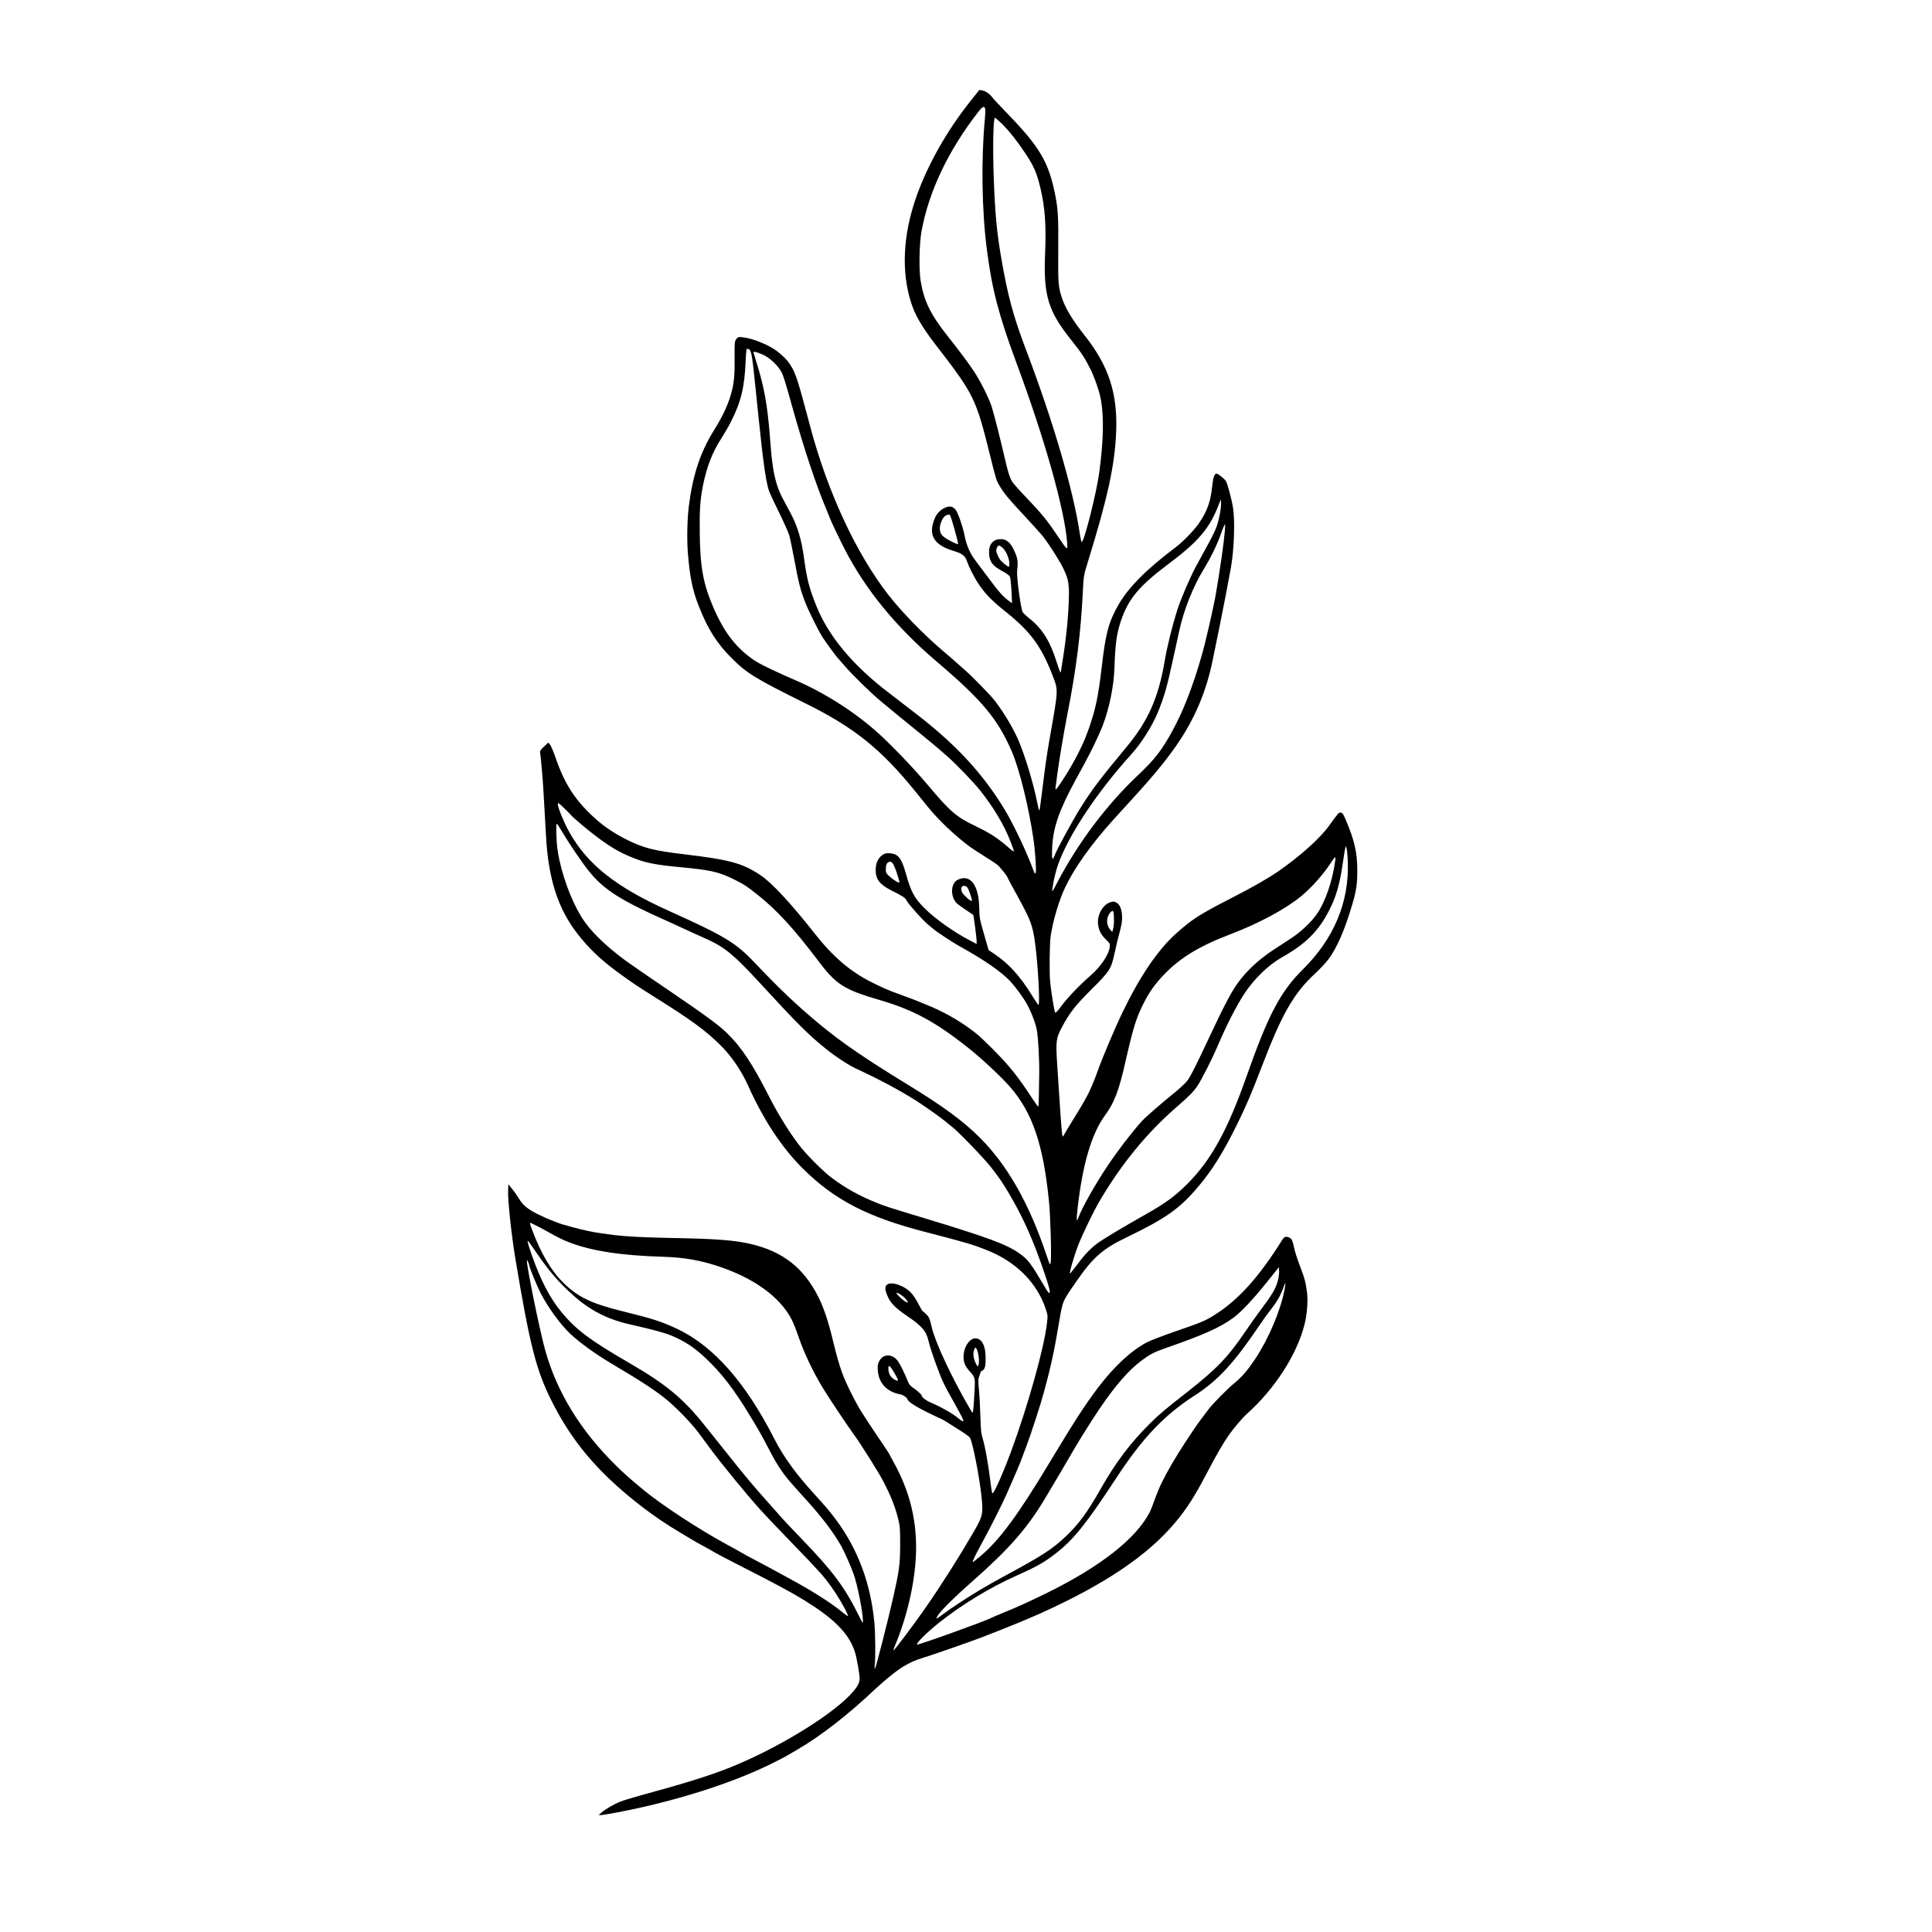 <svg preserveAspectRatio="xMidYMid meet" viewBox="0 0 2362 2362" height="2362pt" width="2362pt" xmlns="http://www.w3.org/2000/svg" version="1.0">

<g stroke="none" fill="#000000" transform="translate(0,2362) scale(0.1,-0.1)">
<path d="M11869 22390 c-295 -370 -530 -787 -669 -1184 -160 -458 -182 -903
-63 -1280 49 -157 133 -302 302 -521 472 -612 491 -650 667 -1360 73 -293 75
-301 118 -370 57 -94 105 -152 285 -345 59 -63 125 -135 147 -160 21 -25 51
-58 67 -75 62 -67 219 -308 272 -415 71 -146 79 -194 71 -420 -9 -238 -37
-493 -86 -785 -5 -33 -10 -64 -10 -69 0 -29 -21 22 -55 129 -74 240 -173 399
-325 520 -39 31 -77 67 -86 80 -23 35 -77 432 -69 505 12 106 8 144 -20 212
-54 135 -110 184 -197 176 -87 -9 -132 -72 -126 -178 5 -97 45 -150 158 -210
54 -29 89 -54 97 -70 6 -14 15 -92 19 -175 l7 -150 -39 29 c-76 56 -117 103
-261 296 -196 261 -187 248 -215 305 -30 60 -53 129 -68 210 -19 96 -78 266
-105 301 -13 17 -36 35 -50 38 -68 17 -167 -48 -204 -134 -88 -204 -20 -329
217 -402 117 -36 151 -61 173 -128 20 -60 86 -193 130 -260 84 -130 167 -218
338 -354 314 -251 442 -426 584 -796 66 -173 67 -154 -43 -775 -31 -174 -55
-344 -90 -635 -24 -196 -30 -234 -36 -227 -3 2 -16 58 -29 123 -46 221 -141
536 -220 724 -60 144 -177 342 -294 495 -47 62 -281 301 -361 370 -25 21 -67
59 -95 84 -27 25 -113 100 -190 165 -233 199 -493 467 -656 676 -393 506 -743
1260 -954 2057 -99 370 -117 437 -154 554 -56 174 -111 255 -244 360 -100 80
-302 162 -428 176 -52 5 -57 4 -77 -22 -21 -27 -22 -37 -21 -219 2 -218 -5
-298 -32 -410 -39 -157 -106 -304 -221 -488 -168 -269 -261 -554 -308 -938
-18 -151 -23 -389 -11 -550 23 -300 57 -468 138 -670 109 -275 220 -449 397
-625 192 -191 284 -247 913 -559 586 -291 913 -553 1329 -1066 61 -74 138
-169 172 -212 118 -145 318 -334 492 -465 30 -22 111 -75 180 -118 68 -42 141
-90 162 -107 33 -26 128 -145 128 -161 0 -3 50 -96 112 -208 173 -316 192
-367 223 -592 34 -250 61 -734 42 -753 -3 -3 -38 47 -77 112 -154 247 -285
392 -470 516 l-64 43 -56 195 c-53 184 -56 202 -58 318 -5 284 -111 422 -265
345 -83 -42 -91 -198 -14 -282 12 -13 63 -50 112 -83 50 -33 91 -61 93 -63 6
-5 41 -278 42 -318 l0 -38 -72 38 c-206 106 -439 272 -571 405 -120 121 -160
197 -222 418 -53 188 -94 241 -195 248 -45 3 -61 0 -90 -20 -56 -38 -84 -100
-84 -183 -1 -116 50 -180 199 -255 131 -65 165 -88 179 -120 14 -35 203 -247
260 -292 22 -18 54 -45 71 -59 34 -30 236 -163 305 -201 318 -176 525 -320
635 -439 56 -61 146 -182 188 -254 59 -101 118 -252 133 -339 18 -103 32 -374
29 -536 -2 -69 -3 -187 -4 -262 -1 -76 -4 -138 -8 -137 -5 0 -36 44 -71 97
-172 265 -287 409 -486 607 -165 163 -172 170 -278 248 -150 111 -343 218
-528 292 -58 24 -116 47 -130 53 -25 10 -42 17 -230 86 -116 42 -186 73 -311
136 -263 131 -476 313 -697 595 -293 372 -528 625 -667 717 -216 144 -376 188
-925 253 -385 46 -506 77 -724 188 -132 67 -257 150 -352 235 -252 222 -386
424 -500 754 -26 75 -57 148 -68 163 l-22 27 -53 -50 c-46 -43 -52 -54 -47
-78 8 -43 34 -342 41 -479 3 -66 10 -185 15 -265 5 -80 12 -197 15 -260 28
-533 144 -896 388 -1210 134 -172 278 -310 477 -457 180 -132 235 -169 475
-320 443 -278 607 -398 795 -583 130 -128 255 -311 336 -492 188 -419 412
-758 668 -1013 387 -385 791 -594 1496 -776 503 -130 584 -154 765 -227 351
-141 603 -395 710 -715 25 -76 26 -82 15 -175 -36 -308 -233 -1011 -442 -1577
-88 -237 -188 -465 -219 -499 -10 -11 -14 10 -34 169 -25 198 -62 403 -89 491
-21 68 -25 106 -30 279 -3 110 -11 257 -18 326 -10 114 -9 131 6 170 10 24 17
46 16 48 -1 2 9 9 21 15 30 15 40 53 39 155 0 136 -37 220 -106 237 -79 20
-164 -97 -164 -224 0 -70 23 -121 79 -182 59 -63 63 -78 57 -210 -11 -209 -18
-290 -25 -290 -3 0 -15 15 -25 33 -218 370 -427 814 -472 1000 -28 120 -34
134 -71 170 -20 20 -39 37 -43 37 -3 0 -26 39 -50 86 -24 48 -64 108 -88 135
-84 93 -252 149 -301 100 -26 -26 -22 -65 15 -148 32 -74 97 -139 230 -229
189 -128 239 -187 268 -316 22 -97 131 -403 180 -503 23 -49 89 -171 145 -269
56 -98 101 -187 99 -196 -2 -14 -18 -6 -76 42 -65 53 -213 135 -326 182 -51
21 -106 63 -106 80 0 15 -56 66 -117 107 -29 20 -43 40 -62 90 -28 72 -81 180
-109 222 -68 99 -184 102 -233 5 -18 -35 -21 -54 -17 -112 10 -155 110 -262
273 -293 38 -7 82 -38 90 -62 9 -30 110 -94 267 -170 81 -39 149 -71 152 -71
5 0 149 -90 263 -164 40 -26 77 -55 83 -66 32 -59 111 -459 137 -694 26 -231
20 -260 -94 -456 -184 -317 -389 -640 -597 -940 -136 -194 -376 -513 -382
-507 -3 2 3 21 12 43 164 388 264 845 264 1215 0 370 -88 705 -272 1038 -32
58 -58 106 -58 109 0 2 -60 92 -133 200 -179 264 -242 364 -314 507 -121 238
-157 340 -237 665 -60 250 -114 410 -181 544 -180 356 -433 555 -825 647 -197
47 -426 64 -975 74 -328 6 -554 18 -692 35 -43 6 -113 15 -155 21 -93 12 -218
38 -348 73 -130 35 -145 39 -225 70 -102 40 -101 39 -216 95 -115 56 -181 111
-226 190 -15 25 -49 75 -77 109 l-51 64 -3 -79 c-5 -113 41 -542 87 -820 179
-1073 255 -1372 446 -1753 186 -370 406 -667 711 -957 249 -237 558 -471 839
-637 44 -26 114 -68 155 -93 41 -25 109 -63 150 -85 41 -22 100 -55 130 -73
50 -29 139 -76 590 -307 306 -158 464 -247 627 -355 294 -195 446 -365 508
-569 20 -65 55 -266 55 -316 0 -58 -33 -113 -124 -207 -266 -273 -918 -665
-1474 -885 -250 -99 -527 -185 -1097 -341 -93 -26 -199 -58 -235 -73 -74 -29
-179 -91 -228 -133 l-33 -29 30 0 c16 0 109 15 208 34 685 132 1358 343 1843
578 91 44 190 95 220 113 30 18 89 52 130 76 282 163 630 434 950 739 9 8 49
44 90 80 200 175 318 248 485 299 134 41 601 204 740 258 345 134 534 212 715
293 777 351 1300 703 1637 1105 143 170 238 319 393 615 125 238 196 359 269
463 60 84 161 202 209 246 344 305 618 729 711 1099 30 118 43 281 31 387 -14
119 -30 179 -89 333 -28 71 -57 162 -66 203 -22 102 -32 125 -61 138 -44 20
-62 13 -90 -31 -284 -455 -541 -739 -836 -921 -106 -66 -154 -86 -468 -194
-151 -52 -309 -113 -350 -135 -190 -100 -396 -291 -592 -548 -160 -211 -291
-413 -596 -920 -383 -638 -609 -945 -841 -1141 -51 -44 -95 -78 -97 -76 -8 7
28 81 116 242 100 183 247 474 295 585 18 41 59 134 90 205 32 72 67 157 80
190 12 33 44 116 70 185 55 144 181 530 218 670 82 301 126 502 180 825 51
301 40 274 221 535 196 285 319 392 596 526 500 241 663 356 900 639 167 199
300 415 470 760 108 221 169 364 300 705 245 639 388 887 648 1128 56 51 128
129 162 173 106 141 202 362 295 680 48 163 59 242 59 414 -1 216 -36 366
-142 614 -32 74 -41 86 -62 86 -25 0 -25 0 -143 -163 -111 -153 -349 -367
-617 -553 -118 -83 -332 -205 -580 -331 -384 -197 -477 -256 -677 -436 -219
-197 -439 -522 -649 -958 -104 -217 -254 -572 -315 -748 -12 -33 -40 -104 -62
-156 -36 -84 -57 -123 -127 -245 -9 -16 -51 -84 -92 -150 -42 -66 -88 -144
-104 -172 -15 -29 -30 -51 -32 -48 -7 7 -20 156 -37 425 -8 135 -22 347 -31
473 -17 264 -12 306 58 437 93 176 165 268 363 465 217 216 239 249 275 413
26 119 54 235 79 327 39 139 18 281 -47 318 -30 18 -38 18 -75 7 -92 -27 -164
-152 -153 -264 8 -79 36 -135 98 -193 47 -46 50 -50 45 -91 -10 -94 -114 -247
-239 -353 -118 -101 -275 -264 -348 -363 -51 -69 -75 -94 -80 -85 -11 20 -48
245 -61 377 -11 110 -7 470 6 557 30 196 102 437 179 600 113 236 314 519 580
815 17 19 124 136 237 260 300 329 455 522 594 735 191 294 320 612 391 965
14 69 49 242 79 385 48 234 116 589 145 751 38 222 50 560 25 724 -16 104 -69
302 -88 330 -19 28 -97 90 -113 90 -27 0 -43 -46 -54 -155 -19 -187 -62 -307
-162 -452 -59 -86 -192 -224 -284 -293 -363 -274 -582 -495 -703 -709 -118
-210 -153 -340 -201 -751 -43 -367 -74 -514 -156 -751 -51 -147 -106 -267
-201 -437 -72 -129 -192 -312 -204 -312 -5 0 -6 12 -4 28 3 15 12 81 20 147
23 173 78 505 126 750 108 548 163 988 188 1500 10 188 10 191 61 355 244 791
329 1182 346 1590 19 470 -91 807 -386 1180 -149 188 -238 336 -278 460 -44
137 -47 175 -44 584 3 416 -2 501 -44 706 -77 370 -188 558 -563 946 -97 100
-187 196 -199 213 -34 45 -81 77 -123 85 l-36 6 -104 -130z m176 -100 c3 -10
1 -65 -4 -122 -47 -496 -38 -1120 24 -1598 63 -489 145 -804 363 -1390 343
-923 585 -1779 618 -2188 9 -110 8 -109 -120 81 -125 187 -195 272 -375 460
-83 86 -161 174 -175 196 -31 49 -55 126 -96 306 -48 211 -129 528 -156 614
-35 107 -141 318 -220 436 -66 99 -171 240 -312 418 -216 272 -296 435 -337
686 -22 128 -16 452 10 596 87 489 330 1000 699 1472 48 62 69 70 81 33z m218
-197 c87 -89 172 -197 276 -353 100 -150 137 -235 181 -420 56 -237 72 -454
57 -804 -21 -510 37 -700 322 -1056 119 -148 168 -223 229 -346 55 -109 114
-283 132 -384 37 -216 31 -494 -20 -880 -33 -251 -185 -855 -215 -855 -5 0
-17 52 -26 116 -79 523 -324 1360 -652 2224 -161 425 -225 663 -306 1130 -55
317 -77 555 -92 990 -13 366 -6 725 15 725 7 0 51 -39 99 -87z m-3102 -2743
c4 0 15 -24 23 -52 15 -53 25 -145 91 -793 56 -545 91 -789 129 -894 9 -24 63
-139 120 -255 57 -116 113 -241 124 -278 11 -36 39 -169 62 -294 52 -282 77
-383 136 -532 45 -113 160 -345 213 -427 28 -43 161 -227 171 -235 3 -3 42
-48 87 -100 104 -121 318 -331 454 -445 106 -89 383 -315 464 -380 96 -77 261
-215 355 -299 110 -98 314 -310 394 -411 162 -203 296 -429 369 -620 57 -149
58 -146 -14 -84 -149 129 -224 177 -412 269 -239 115 -308 175 -585 504 -165
196 -421 465 -593 622 -281 257 -659 500 -1014 653 -221 95 -425 192 -489 233
-229 145 -388 344 -523 658 -125 289 -163 493 -168 910 -4 287 5 410 40 588
48 234 118 412 230 582 30 47 80 132 109 190 124 241 169 424 182 745 6 129
10 155 21 150 8 -3 19 -5 24 -5z m178 -72 c76 -36 173 -130 213 -203 27 -51
43 -104 153 -496 133 -470 273 -890 394 -1177 28 -67 51 -124 51 -126 0 -8
122 -264 172 -361 257 -501 629 -956 1126 -1380 564 -480 752 -706 926 -1112
90 -212 204 -672 260 -1058 22 -147 38 -388 28 -415 -8 -20 -12 -14 -36 51
-79 213 -242 556 -348 729 -261 428 -576 771 -1043 1136 -78 61 -261 202 -371
286 -439 334 -737 693 -885 1063 -88 222 -115 327 -149 580 -30 226 -80 392
-164 550 -24 44 -66 123 -94 175 -69 130 -107 262 -131 455 -11 83 -14 120
-31 340 -29 359 -70 583 -160 870 -15 50 -31 101 -35 114 -7 22 -5 23 27 16
18 -3 62 -20 97 -37z m5576 -1936 c-9 -52 -29 -129 -45 -171 -28 -71 -60 -133
-248 -475 -69 -126 -189 -406 -230 -536 -63 -201 -121 -436 -152 -617 -79
-459 -202 -735 -467 -1055 -330 -397 -427 -526 -571 -757 -97 -157 -278 -491
-308 -568 -29 -76 -37 -52 -31 90 12 250 83 457 289 836 23 42 71 130 107 196
79 144 179 352 221 461 82 213 138 486 145 714 10 300 28 422 84 584 90 259
223 416 571 677 367 274 507 438 616 719 l29 75 3 -39 c2 -22 -4 -82 -13 -134z
m-3300 -21 c16 -26 105 -345 98 -352 -5 -5 -49 13 -98 40 -99 52 -125 84 -125
154 0 53 37 135 69 152 31 17 48 18 56 6z m3360 -188 c-12 -145 -58 -472 -111
-778 -28 -162 -125 -586 -171 -745 -109 -380 -225 -679 -354 -915 -134 -247
-218 -355 -421 -547 -387 -365 -735 -827 -990 -1313 -66 -126 -68 -129 -62
-80 10 83 42 218 70 296 127 358 476 884 888 1339 128 141 260 348 331 520 78
191 111 305 185 645 34 154 69 318 80 365 54 247 170 536 296 740 79 129 155
281 198 400 39 109 57 150 63 150 2 0 1 -35 -2 -77z m-2711 -217 c40 -40 76
-129 76 -186 0 -22 -3 -40 -7 -40 -9 0 -75 51 -96 75 -26 28 -57 96 -57 123 0
31 17 62 35 62 8 0 30 -15 49 -34z m-5286 -3258 c8 -17 230 -205 332 -279 178
-132 296 -197 470 -262 130 -49 267 -74 520 -97 393 -37 489 -58 683 -156 120
-60 152 -82 286 -189 230 -183 442 -414 737 -805 218 -289 313 -349 759 -479
401 -118 677 -267 1070 -580 168 -133 409 -358 516 -482 272 -313 405 -704
474 -1403 18 -177 32 -684 20 -741 -7 -39 -8 -37 -55 102 -211 625 -473 1086
-810 1424 -200 200 -448 383 -875 644 -523 320 -811 517 -1076 736 -281 232
-499 439 -802 759 -232 245 -366 326 -1052 635 -654 295 -998 570 -1221 973
-61 111 -134 289 -134 328 0 26 5 23 78 -47 42 -41 78 -77 80 -81z m-109 -201
c82 -140 245 -381 327 -483 184 -230 391 -362 964 -616 36 -16 83 -37 105 -48
52 -25 292 -134 375 -171 219 -99 335 -194 643 -529 475 -516 597 -638 822
-819 113 -91 271 -194 360 -235 282 -130 530 -263 736 -393 95 -60 322 -221
368 -262 13 -12 44 -36 67 -54 75 -56 395 -388 480 -497 115 -149 147 -196
242 -360 159 -273 283 -555 409 -928 56 -165 73 -229 66 -243 -7 -17 -18 -4
-72 88 -160 272 -192 313 -296 388 -157 112 -387 197 -1190 440 -414 125 -451
137 -560 181 -212 86 -374 176 -545 303 -91 66 -283 256 -372 366 -123 152
-274 391 -393 625 -207 406 -338 604 -515 778 -96 95 -269 222 -703 517 -106
72 -237 162 -292 199 -55 38 -129 89 -163 113 -249 170 -465 367 -581 529
-127 177 -249 474 -311 755 -24 112 -33 178 -37 297 -4 88 -2 152 3 152 5 0
33 -42 63 -93z m9609 -379 c16 -492 -171 -936 -553 -1313 -269 -267 -420 -552
-680 -1290 -236 -672 -437 -1037 -730 -1330 -148 -148 -262 -232 -516 -376
-313 -177 -526 -306 -590 -355 -84 -64 -152 -136 -241 -256 -45 -60 -83 -108
-85 -108 -15 0 49 220 104 360 44 112 180 394 238 495 273 472 594 865 970
1190 141 122 193 175 243 247 50 73 183 336 252 498 99 235 233 496 322 630
123 186 296 353 459 445 295 166 453 325 583 584 86 171 126 313 166 591 11
74 23 146 26 160 l6 25 10 -25 c6 -14 13 -91 16 -172z m-154 20 c-34 -252
-121 -503 -224 -652 -70 -101 -194 -218 -315 -297 -55 -36 -147 -96 -205 -134
-164 -107 -296 -223 -408 -361 -97 -119 -187 -286 -392 -724 -161 -344 -229
-478 -268 -527 -22 -28 -85 -86 -138 -130 -170 -136 -371 -312 -417 -363 -119
-132 -287 -351 -414 -540 -150 -223 -318 -521 -360 -639 -22 -62 -25 -26 -8
121 61 538 171 910 336 1134 110 149 168 299 245 639 98 431 132 541 221 720
74 147 139 239 251 357 202 210 435 352 817 497 339 129 661 301 855 458 128
103 283 277 375 421 22 34 43 62 48 62 4 0 5 -19 1 -42z m-5361 -147 c21 -62
36 -116 33 -119 -10 -9 -75 31 -122 74 -41 37 -44 44 -44 90 0 51 12 77 40 87
33 11 55 -20 93 -132z m860 -176 c19 -18 68 -163 58 -169 -12 -8 -94 63 -115
98 -25 42 -16 86 18 86 14 0 31 -7 39 -15z m1796 -395 c1 -41 -4 -93 -10 -115
l-11 -39 -24 27 c-57 66 -50 171 15 225 22 18 29 -6 30 -98z m-7051 -3750 c42
-22 100 -52 127 -68 118 -67 187 -101 263 -130 273 -106 638 -162 1152 -177
255 -8 449 -42 675 -117 432 -145 740 -366 888 -639 20 -35 61 -138 92 -229
68 -196 171 -413 290 -611 78 -128 279 -431 375 -564 107 -148 312 -475 376
-598 87 -170 135 -291 172 -435 25 -101 27 -120 27 -327 -1 -244 -10 -311 -85
-645 -70 -307 -214 -870 -223 -870 -5 0 -6 20 -3 44 11 69 8 389 -4 516 -45
479 -200 897 -469 1260 -68 93 -137 174 -262 310 -230 252 -381 460 -495 684
-351 688 -744 1132 -1186 1340 -189 89 -305 126 -651 211 -392 96 -558 175
-734 347 -153 149 -277 357 -388 653 -25 66 -30 85 -20 85 3 0 40 -18 83 -40z
m-12 -322 c157 -229 277 -368 454 -526 202 -181 416 -291 685 -352 287 -65
438 -106 515 -139 174 -75 276 -143 421 -279 186 -175 346 -382 530 -687 123
-202 148 -246 254 -450 98 -187 166 -285 301 -435 17 -19 81 -90 142 -158 193
-213 326 -388 423 -557 35 -59 123 -258 154 -345 48 -133 115 -473 115 -578 0
-34 -4 -29 -49 63 -168 342 -318 545 -690 930 -129 134 -246 258 -286 305 -17
19 -86 98 -155 175 -130 146 -231 265 -340 400 -123 153 -258 321 -412 515
-262 330 -473 505 -920 764 -483 280 -653 407 -829 619 -144 173 -256 387
-365 696 -50 144 -60 181 -50 181 3 0 49 -64 102 -142z m-86 -155 c1 -26 91
-247 141 -345 87 -170 243 -384 360 -494 123 -114 307 -247 507 -366 356 -210
552 -339 677 -444 128 -107 304 -291 385 -400 41 -56 104 -140 139 -188 142
-193 445 -563 619 -756 52 -58 201 -215 331 -349 130 -134 248 -257 264 -274
15 -17 53 -58 85 -92 91 -94 157 -179 236 -299 75 -113 161 -274 152 -283 -2
-3 -32 18 -65 45 -135 113 -385 271 -666 422 -84 45 -168 91 -222 121 -18 10
-90 48 -160 85 -70 37 -153 81 -183 99 -30 18 -110 63 -178 99 -358 195 -810
491 -1036 680 -169 140 -212 179 -316 280 -443 433 -735 910 -878 1431 -67
245 -226 1024 -221 1088 1 14 28 -43 29 -60z m9156 -177 c-23 -97 -65 -172
-191 -340 -62 -83 -157 -216 -211 -296 -214 -316 -348 -455 -724 -750 -252
-197 -331 -264 -440 -372 -239 -237 -421 -478 -605 -803 -162 -285 -263 -423
-416 -570 -167 -160 -295 -243 -734 -480 -146 -79 -188 -103 -323 -182 -151
-90 -357 -225 -456 -300 -83 -63 -95 -65 -56 -7 43 64 205 224 410 404 453
399 676 652 896 1020 155 260 277 466 310 525 64 116 252 418 354 568 193 286
360 478 521 597 103 76 146 98 290 149 466 162 666 251 831 373 93 68 249 235
414 442 l139 174 3 -43 c2 -23 -4 -72 -12 -109z m79 -121 c-51 -262 -194 -599
-358 -847 -92 -138 -161 -219 -247 -290 -93 -76 -267 -252 -325 -328 -27 -36
-71 -94 -98 -130 -77 -101 -266 -391 -349 -535 -105 -181 -158 -291 -208 -430
-23 -66 -51 -137 -61 -157 -165 -325 -601 -669 -1264 -995 -224 -109 -347
-166 -515 -234 -80 -33 -153 -64 -162 -69 -65 -37 -896 -336 -906 -326 -15 15
114 144 268 267 280 222 618 428 948 576 253 113 340 163 483 274 220 173 369
360 734 916 324 495 588 772 962 1013 287 185 480 396 803 875 29 44 81 115
114 158 98 126 134 191 182 326 12 34 11 0 -1 -64z m-4637 -110 c41 -45 41
-61 1 -38 -36 21 -109 91 -109 104 0 17 77 -30 108 -66z m891 -677 c13 -57 13
-114 1 -143 -7 -17 -11 -12 -34 35 -28 60 -33 123 -14 165 11 24 13 25 24 10
7 -10 18 -39 23 -67z m-1060 -177 c12 -16 37 -57 55 -90 37 -65 32 -75 -21
-45 -43 25 -66 62 -71 116 -5 56 7 62 37 19z"></path>
</g>
</svg>
